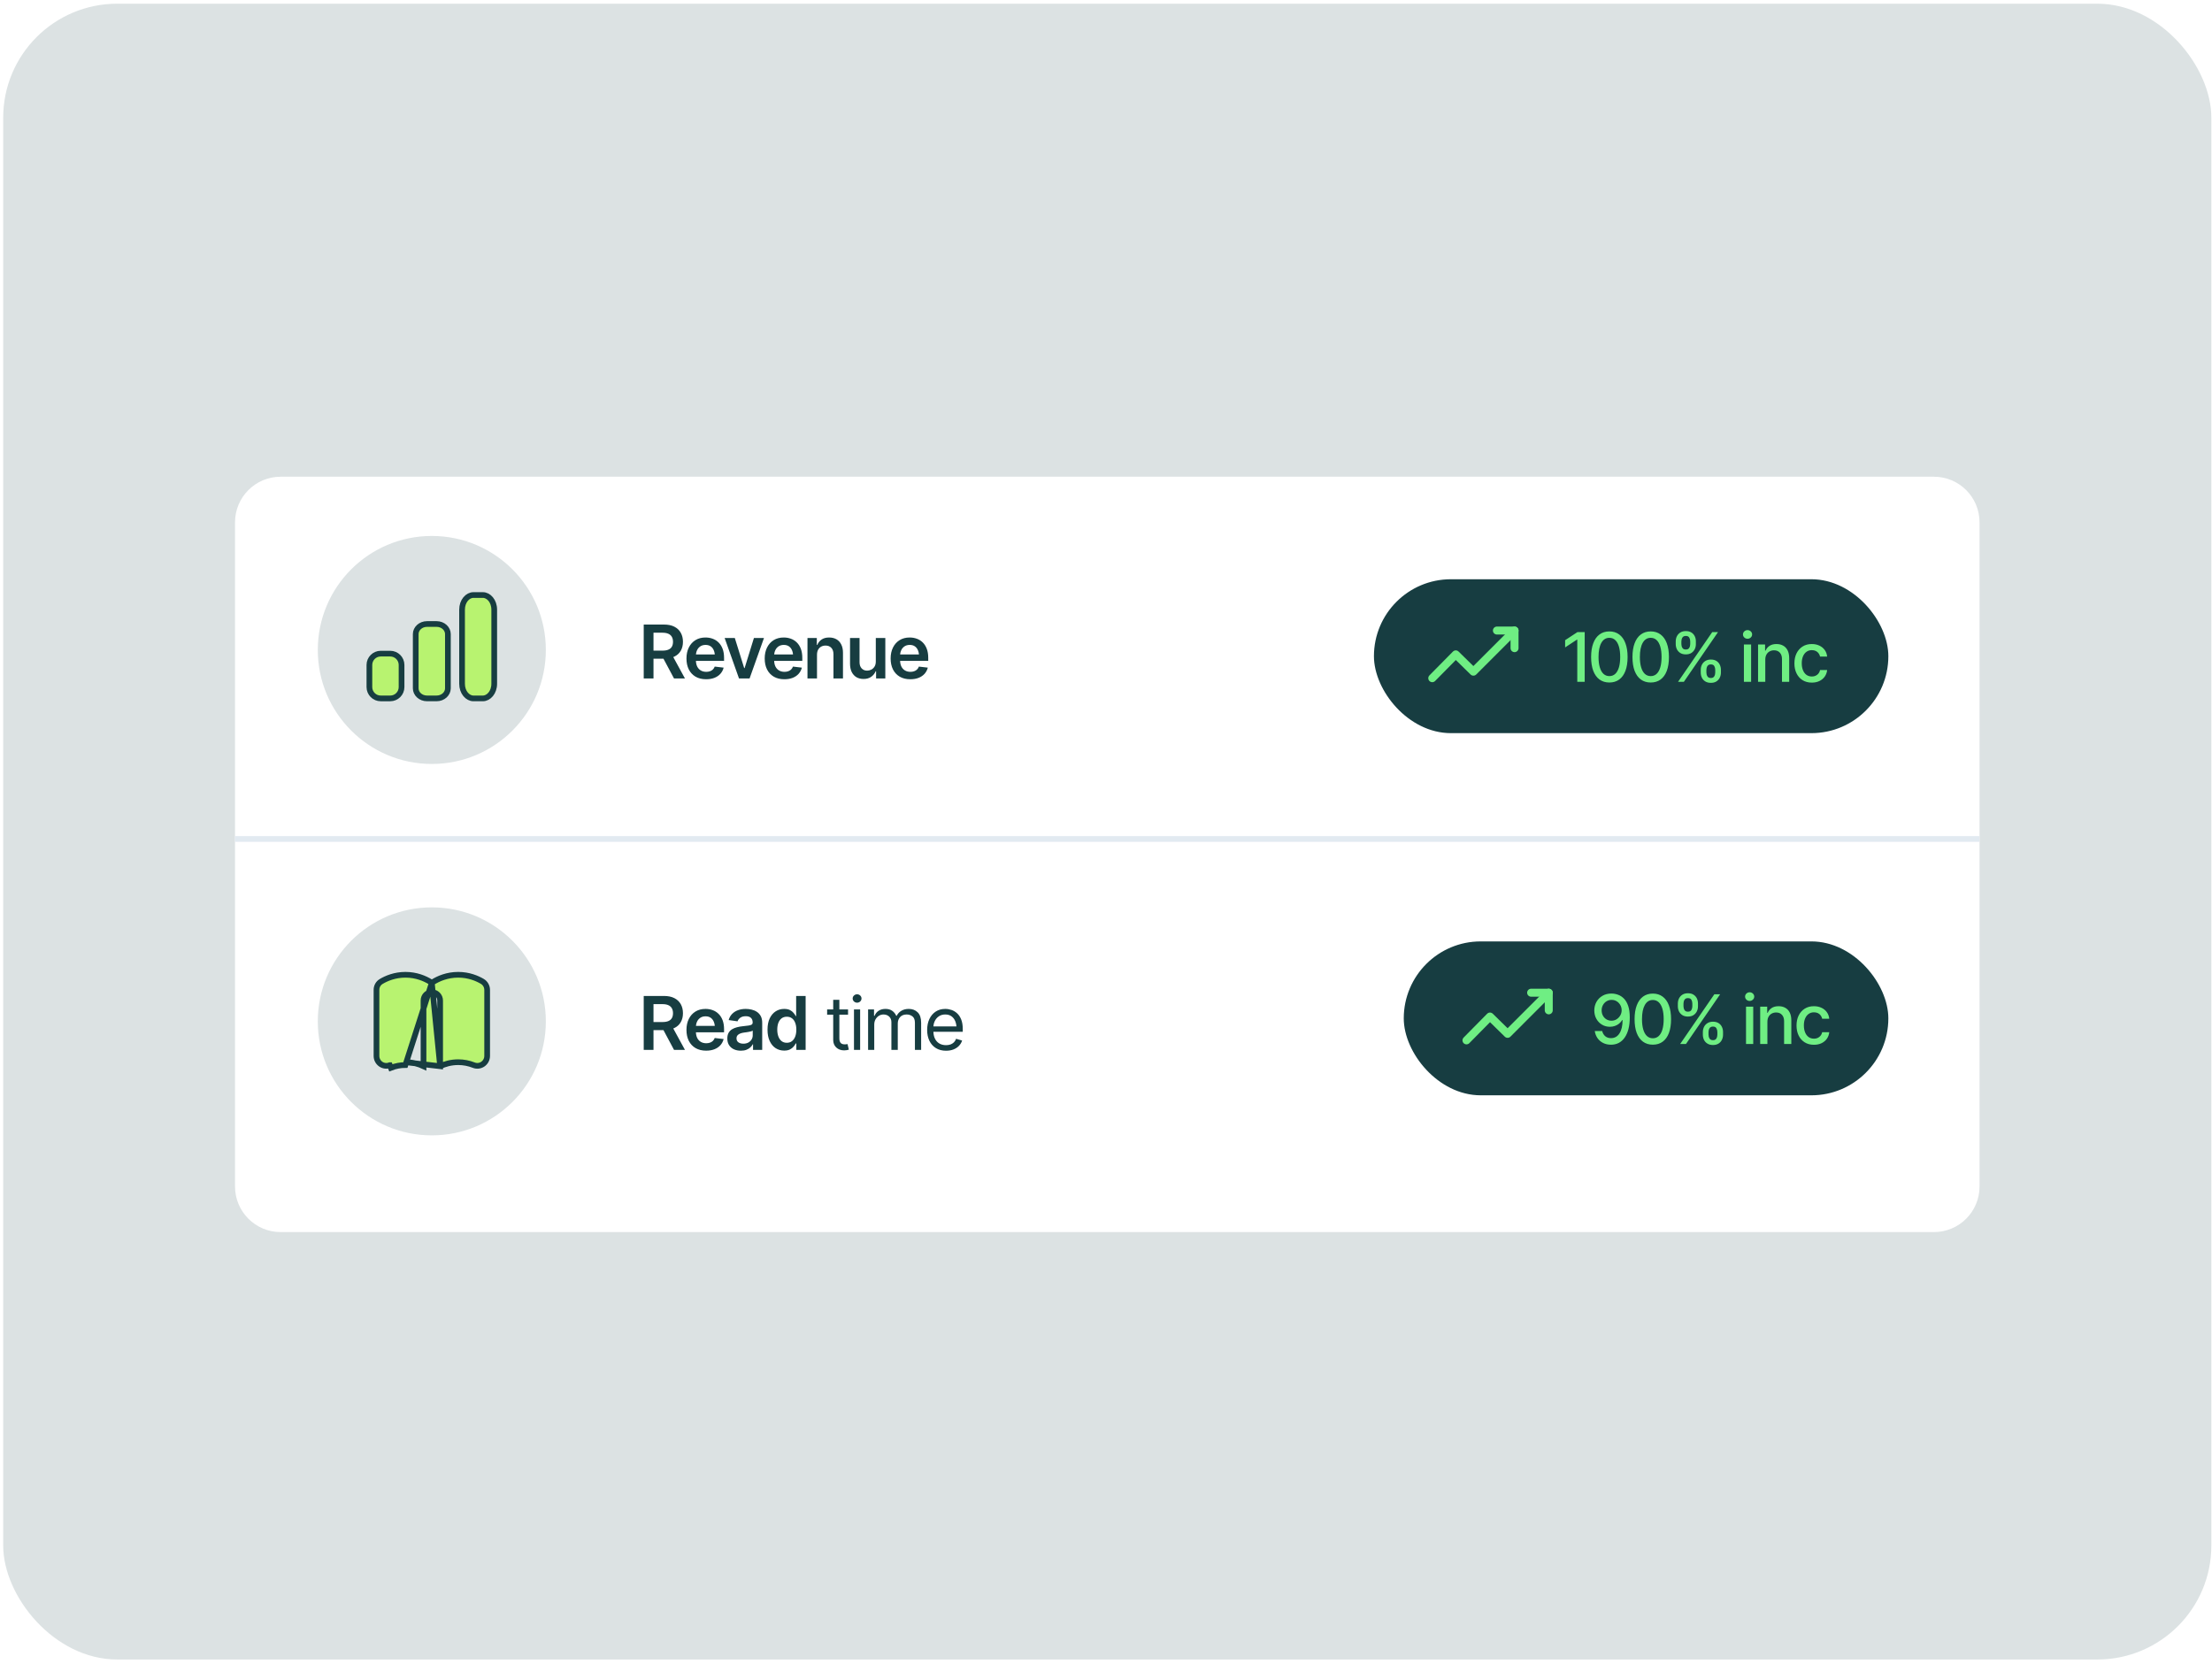 <svg width="388" height="292" viewBox="0 0 388 292" fill="none" xmlns="http://www.w3.org/2000/svg">
<rect x="0.562" y="0.649" width="387.324" height="290.493" rx="20" fill="#DCE2E3"/>
<g filter="url(#filter0_d_2429_471)">
<path d="M41.225 87.636C41.225 83.218 44.806 79.636 49.225 79.636H339.225C343.643 79.636 347.225 83.218 347.225 87.636V204.156C347.225 208.574 343.643 212.156 339.225 212.156H49.225C44.806 212.156 41.225 208.574 41.225 204.156V87.636Z" fill="white"/>
</g>
<circle cx="75.744" cy="179.188" r="20" fill="#DCE2E3"/>
<path d="M75.744 172.413L75.483 172.253C74.55 171.682 73.047 171.013 71.122 171.013H71.12C69.25 171.013 67.785 171.645 66.883 172.177L66.882 172.177C66.353 172.488 66.038 173.04 66.038 173.661V185.258C66.038 185.833 66.323 186.37 66.797 186.695C67.265 187.012 67.854 187.079 68.377 186.873C68.378 186.873 68.378 186.873 68.378 186.873L68.561 187.338C69.381 187.016 70.237 186.851 71.108 186.85L75.744 172.413ZM75.744 172.413L76.005 172.253C76.938 171.682 78.442 171.013 80.368 171.013H80.37C82.24 171.013 83.704 171.645 84.607 172.177C85.124 172.483 85.45 173.054 85.45 173.667V185.253C85.45 185.83 85.166 186.367 84.689 186.693C84.22 187.012 83.63 187.077 83.111 186.873L83.111 186.873C82.233 186.528 81.315 186.35 80.379 186.35H80.37C79.073 186.35 77.994 186.688 77.201 187.056M75.744 172.413L77.201 187.056M77.201 187.056V175.529C77.201 174.724 76.549 174.072 75.744 174.072C74.94 174.072 74.287 174.724 74.287 175.529V187.055C73.494 186.687 72.414 186.35 71.118 186.35L77.201 187.056Z" fill="#B8F370" stroke="#173D41"/>
<circle cx="75.744" cy="114.028" r="20" fill="#DCE2E3"/>
<path d="M76.573 109.474H74.912C73.765 109.474 72.921 110.307 72.921 111.233V120.769C72.921 121.695 73.765 122.527 74.912 122.527H76.573C77.719 122.527 78.564 121.695 78.564 120.769V111.233C78.564 110.307 77.719 109.474 76.573 109.474Z" fill="#B8F370" stroke="#173D41"/>
<path d="M84.7 104.39H83.04C82.033 104.39 81.049 105.439 81.049 106.966V119.952C81.049 121.478 82.033 122.527 83.04 122.527H84.7C85.706 122.527 86.691 121.478 86.691 119.952V106.966C86.691 105.439 85.706 104.39 84.7 104.39Z" fill="#B8F370" stroke="#173D41"/>
<path d="M68.445 114.672H66.785C65.685 114.672 64.794 115.563 64.794 116.663V120.537C64.794 121.636 65.685 122.528 66.785 122.528H68.445C69.545 122.528 70.436 121.636 70.436 120.537V116.663C70.436 115.563 69.545 114.672 68.445 114.672Z" fill="#B8F370" stroke="#173D41"/>
<path d="M41.225 147.188L347.225 147.188" stroke="#E2EAF1"/>
<path d="M112.914 119.028V109.57H116.462C117.19 109.57 117.8 109.697 118.291 109.95C118.786 110.204 119.16 110.56 119.414 111.017C119.668 111.47 119.795 111.997 119.795 112.597C119.795 113.203 119.666 113.727 119.408 114.172C119.154 114.616 118.777 114.959 118.278 115.2C117.778 115.441 117.165 115.562 116.437 115.562H113.917V114.146H116.202C116.63 114.146 116.979 114.087 117.25 113.969C117.525 113.85 117.726 113.677 117.853 113.448C117.984 113.215 118.049 112.932 118.049 112.597C118.049 112.263 117.984 111.977 117.853 111.74C117.721 111.499 117.52 111.317 117.25 111.195C116.979 111.068 116.627 111.004 116.196 111.004H114.628V119.028H112.914ZM118.227 119.028L115.936 114.737H117.802L120.144 119.028H118.227ZM123.857 119.167C123.146 119.167 122.533 119.019 122.017 118.723C121.5 118.422 121.103 117.999 120.823 117.453C120.548 116.907 120.411 116.264 120.411 115.524C120.411 114.792 120.548 114.15 120.823 113.6C121.098 113.046 121.486 112.614 121.985 112.305C122.484 111.997 123.072 111.842 123.75 111.842C124.185 111.842 124.598 111.912 124.987 112.052C125.381 112.191 125.728 112.407 126.028 112.699C126.333 112.991 126.572 113.363 126.746 113.816C126.919 114.265 127.006 114.8 127.006 115.422V115.943H121.191V114.819H126.174L125.394 115.149C125.394 114.747 125.332 114.398 125.209 114.102C125.087 113.801 124.905 113.566 124.664 113.397C124.422 113.228 124.122 113.143 123.762 113.143C123.403 113.143 123.096 113.228 122.842 113.397C122.588 113.566 122.395 113.795 122.264 114.083C122.133 114.366 122.067 114.684 122.067 115.035V115.816C122.067 116.247 122.141 116.618 122.29 116.927C122.442 117.231 122.653 117.464 122.924 117.625C123.199 117.786 123.519 117.866 123.883 117.866C124.12 117.866 124.336 117.832 124.53 117.764C124.729 117.697 124.898 117.595 125.038 117.46C125.182 117.32 125.292 117.149 125.368 116.946L126.93 117.13C126.828 117.54 126.64 117.9 126.365 118.209C126.094 118.513 125.745 118.75 125.317 118.92C124.894 119.085 124.408 119.167 123.857 119.167ZM134.007 111.931L131.481 119.028H129.627L127.107 111.931H128.891L130.535 117.206H130.611L132.243 111.931H134.007ZM137.581 119.167C136.87 119.167 136.257 119.019 135.74 118.723C135.224 118.422 134.826 117.999 134.547 117.453C134.272 116.907 134.134 116.264 134.134 115.524C134.134 114.792 134.272 114.15 134.547 113.6C134.822 113.046 135.209 112.614 135.708 112.305C136.208 111.997 136.796 111.842 137.473 111.842C137.909 111.842 138.322 111.912 138.711 112.052C139.104 112.191 139.451 112.407 139.752 112.699C140.057 112.991 140.296 113.363 140.469 113.816C140.643 114.265 140.729 114.8 140.729 115.422V115.943H134.915V114.819H139.898L139.117 115.149C139.117 114.747 139.056 114.398 138.933 114.102C138.81 113.801 138.628 113.566 138.387 113.397C138.146 113.228 137.846 113.143 137.486 113.143C137.126 113.143 136.819 113.228 136.565 113.397C136.312 113.566 136.119 113.795 135.988 114.083C135.857 114.366 135.791 114.684 135.791 115.035V115.816C135.791 116.247 135.865 116.618 136.013 116.927C136.166 117.231 136.377 117.464 136.648 117.625C136.923 117.786 137.243 117.866 137.606 117.866C137.843 117.866 138.059 117.832 138.254 117.764C138.453 117.697 138.622 117.595 138.762 117.46C138.906 117.32 139.016 117.149 139.092 116.946L140.653 117.13C140.552 117.54 140.363 117.9 140.088 118.209C139.818 118.513 139.468 118.75 139.041 118.92C138.618 119.085 138.131 119.167 137.581 119.167ZM143.307 114.876V119.028H141.637V111.931H143.275V113.143H143.357C143.518 112.746 143.77 112.43 144.113 112.198C144.46 111.961 144.9 111.842 145.433 111.842C145.924 111.842 146.351 111.946 146.715 112.153C147.079 112.36 147.361 112.665 147.56 113.067C147.763 113.465 147.864 113.947 147.864 114.514V119.028H146.195V114.775C146.195 114.301 146.072 113.93 145.827 113.664C145.581 113.393 145.243 113.258 144.811 113.258C144.519 113.258 144.259 113.321 144.03 113.448C143.806 113.575 143.628 113.759 143.497 114C143.37 114.237 143.307 114.529 143.307 114.876ZM153.622 116.051V111.931H155.291V119.028H153.672V117.764H153.596C153.435 118.162 153.173 118.488 152.809 118.742C152.445 118.996 151.997 119.121 151.463 119.116C150.998 119.116 150.587 119.015 150.232 118.812C149.881 118.604 149.604 118.302 149.4 117.904C149.201 117.502 149.102 117.017 149.102 116.45V111.931H150.771V116.197C150.771 116.641 150.894 116.996 151.14 117.263C151.389 117.53 151.715 117.661 152.117 117.656C152.363 117.656 152.6 117.597 152.828 117.479C153.061 117.36 153.251 117.183 153.399 116.946C153.548 116.709 153.622 116.41 153.622 116.051ZM159.671 119.167C158.96 119.167 158.346 119.019 157.83 118.723C157.314 118.422 156.916 117.999 156.637 117.453C156.362 116.907 156.224 116.264 156.224 115.524C156.224 114.792 156.362 114.15 156.637 113.6C156.912 113.046 157.299 112.614 157.798 112.305C158.298 111.997 158.886 111.842 159.563 111.842C159.999 111.842 160.411 111.912 160.801 112.052C161.194 112.191 161.541 112.407 161.842 112.699C162.146 112.991 162.386 113.363 162.559 113.816C162.733 114.265 162.819 114.8 162.819 115.422V115.943H157.005V114.819H161.988L161.207 115.149C161.207 114.747 161.146 114.398 161.023 114.102C160.9 113.801 160.718 113.566 160.477 113.397C160.236 113.228 159.935 113.143 159.576 113.143C159.216 113.143 158.909 113.228 158.655 113.397C158.401 113.566 158.209 113.795 158.078 114.083C157.946 114.366 157.881 114.684 157.881 115.035V115.816C157.881 116.247 157.955 116.618 158.103 116.927C158.255 117.231 158.467 117.464 158.738 117.625C159.013 117.786 159.332 117.866 159.696 117.866C159.933 117.866 160.149 117.832 160.344 117.764C160.543 117.697 160.712 117.595 160.852 117.46C160.995 117.32 161.105 117.149 161.182 116.946L162.743 117.13C162.642 117.54 162.453 117.9 162.178 118.209C161.907 118.513 161.558 118.75 161.131 118.92C160.708 119.085 160.221 119.167 159.671 119.167Z" fill="#173D41"/>
<path d="M112.914 184.188V174.73H116.462C117.19 174.73 117.8 174.857 118.291 175.111C118.786 175.365 119.16 175.72 119.414 176.177C119.668 176.63 119.795 177.157 119.795 177.758C119.795 178.363 119.666 178.887 119.408 179.332C119.154 179.776 118.777 180.119 118.278 180.36C117.778 180.601 117.165 180.722 116.437 180.722H113.917V179.306H116.202C116.63 179.306 116.979 179.247 117.25 179.129C117.525 179.01 117.726 178.837 117.853 178.608C117.984 178.375 118.049 178.092 118.049 177.758C118.049 177.423 117.984 177.138 117.853 176.901C117.721 176.659 117.52 176.477 117.25 176.355C116.979 176.228 116.627 176.164 116.196 176.164H114.628V184.188H112.914ZM118.227 184.188L115.936 179.897H117.802L120.144 184.188H118.227ZM123.857 184.327C123.146 184.327 122.533 184.179 122.017 183.883C121.5 183.583 121.103 183.159 120.823 182.614C120.548 182.068 120.411 181.424 120.411 180.684C120.411 179.952 120.548 179.311 120.823 178.76C121.098 178.206 121.486 177.774 121.985 177.466C122.484 177.157 123.072 177.002 123.75 177.002C124.185 177.002 124.598 177.072 124.987 177.212C125.381 177.351 125.728 177.567 126.028 177.859C126.333 178.151 126.572 178.524 126.746 178.976C126.919 179.425 127.006 179.96 127.006 180.582V181.103H121.191V179.979H126.174L125.394 180.309C125.394 179.907 125.332 179.558 125.209 179.262C125.087 178.962 124.905 178.727 124.664 178.557C124.422 178.388 124.122 178.303 123.762 178.303C123.403 178.303 123.096 178.388 122.842 178.557C122.588 178.727 122.395 178.955 122.264 179.243C122.133 179.526 122.067 179.844 122.067 180.195V180.976C122.067 181.407 122.141 181.778 122.29 182.087C122.442 182.391 122.653 182.624 122.924 182.785C123.199 182.946 123.519 183.026 123.883 183.026C124.12 183.026 124.336 182.992 124.53 182.925C124.729 182.857 124.898 182.755 125.038 182.62C125.182 182.48 125.292 182.309 125.368 182.106L126.93 182.29C126.828 182.7 126.64 183.06 126.365 183.369C126.094 183.674 125.745 183.911 125.317 184.08C124.894 184.245 124.408 184.327 123.857 184.327ZM129.958 184.334C129.505 184.334 129.098 184.253 128.739 184.093C128.379 183.927 128.096 183.686 127.888 183.369C127.681 183.052 127.577 182.66 127.577 182.195C127.577 181.797 127.651 181.467 127.799 181.204C127.947 180.942 128.148 180.733 128.402 180.576C128.66 180.419 128.95 180.301 129.272 180.22C129.594 180.136 129.926 180.077 130.269 180.043C130.688 179.996 131.026 179.956 131.284 179.922C131.542 179.888 131.729 179.833 131.843 179.757C131.961 179.681 132.021 179.562 132.021 179.402V179.37C132.021 179.027 131.919 178.76 131.716 178.57C131.513 178.38 131.216 178.284 130.827 178.284C130.417 178.284 130.091 178.373 129.85 178.551C129.613 178.729 129.452 178.938 129.367 179.179L127.812 178.957C127.935 178.526 128.138 178.166 128.421 177.878C128.705 177.586 129.05 177.368 129.456 177.224C129.867 177.076 130.319 177.002 130.814 177.002C131.153 177.002 131.492 177.042 131.83 177.123C132.169 177.199 132.48 177.33 132.763 177.516C133.047 177.703 133.273 177.952 133.442 178.265C133.612 178.579 133.696 178.97 133.696 179.44V184.188H132.09V183.21H132.04C131.938 183.405 131.794 183.589 131.608 183.762C131.426 183.932 131.197 184.069 130.922 184.175C130.652 184.281 130.33 184.334 129.958 184.334ZM130.383 183.102C130.721 183.102 131.013 183.037 131.259 182.906C131.504 182.77 131.695 182.592 131.83 182.372C131.965 182.148 132.033 181.905 132.033 181.642V180.811C131.978 180.853 131.889 180.893 131.767 180.931C131.644 180.965 131.504 180.997 131.348 181.027C131.191 181.056 131.037 181.082 130.884 181.103C130.736 181.124 130.607 181.141 130.497 181.154C130.247 181.187 130.023 181.245 129.824 181.325C129.63 181.401 129.475 181.507 129.361 181.642C129.247 181.778 129.189 181.953 129.189 182.169C129.189 182.478 129.302 182.711 129.526 182.867C129.75 183.024 130.036 183.102 130.383 183.102ZM137.549 184.315C136.995 184.315 136.496 184.173 136.051 183.889C135.611 183.602 135.264 183.185 135.01 182.639C134.756 182.093 134.629 181.431 134.629 180.652C134.629 179.861 134.758 179.194 135.017 178.653C135.279 178.111 135.63 177.7 136.07 177.421C136.51 177.142 137.003 177.002 137.549 177.002C137.968 177.002 138.311 177.072 138.578 177.212C138.844 177.351 139.056 177.521 139.212 177.719C139.373 177.914 139.496 178.096 139.581 178.265H139.65V174.73H141.313V184.188H139.682V183.064H139.581C139.492 183.238 139.367 183.422 139.206 183.616C139.045 183.807 138.832 183.972 138.565 184.112C138.298 184.247 137.96 184.315 137.549 184.315ZM138.013 182.944C138.368 182.944 138.669 182.848 138.914 182.658C139.164 182.463 139.354 182.195 139.485 181.852C139.617 181.505 139.682 181.103 139.682 180.646C139.682 180.184 139.617 179.785 139.485 179.446C139.358 179.103 139.17 178.839 138.92 178.653C138.675 178.466 138.372 178.373 138.013 178.373C137.645 178.373 137.336 178.471 137.086 178.665C136.836 178.86 136.648 179.129 136.521 179.471C136.398 179.814 136.337 180.206 136.337 180.646C136.337 181.086 136.4 181.479 136.527 181.826C136.654 182.173 136.84 182.446 137.086 182.645C137.336 182.844 137.645 182.944 138.013 182.944ZM148.753 177.091V178.018H145.084V177.091H148.753ZM146.15 175.403H147.229V182.156C147.229 182.525 147.306 182.795 147.458 182.969C147.61 183.138 147.852 183.223 148.182 183.223C148.254 183.223 148.328 183.219 148.404 183.21C148.484 183.202 148.571 183.189 148.664 183.172L148.893 184.15C148.791 184.188 148.666 184.217 148.518 184.239C148.374 184.264 148.228 184.277 148.08 184.277C147.509 184.277 147.043 184.107 146.684 183.769C146.328 183.43 146.15 182.99 146.15 182.448V175.403ZM149.794 184.188V177.091H150.873V184.188H149.794ZM150.34 175.91C150.128 175.91 149.946 175.838 149.794 175.695C149.642 175.551 149.565 175.377 149.565 175.174C149.565 174.971 149.642 174.797 149.794 174.654C149.946 174.51 150.128 174.438 150.34 174.438C150.551 174.438 150.733 174.51 150.886 174.654C151.038 174.797 151.114 174.971 151.114 175.174C151.114 175.377 151.038 175.551 150.886 175.695C150.733 175.838 150.551 175.91 150.34 175.91ZM152.27 184.188V177.091H153.311V178.208H153.412C153.56 177.827 153.799 177.531 154.129 177.32C154.459 177.108 154.855 177.002 155.316 177.002C155.782 177.002 156.169 177.108 156.478 177.32C156.791 177.531 157.035 177.827 157.208 178.208H157.284C157.47 177.84 157.743 177.548 158.103 177.332C158.467 177.112 158.901 177.002 159.404 177.002C160.039 177.002 160.56 177.201 160.966 177.599C161.372 177.992 161.575 178.606 161.575 179.44V184.188H160.483V179.44C160.483 178.915 160.34 178.54 160.052 178.316C159.764 178.092 159.425 177.98 159.036 177.98C158.541 177.98 158.156 178.132 157.881 178.437C157.61 178.737 157.475 179.114 157.475 179.567V184.188H156.357V179.325C156.357 178.923 156.228 178.6 155.97 178.354C155.712 178.105 155.376 177.98 154.961 177.98C154.677 177.98 154.413 178.056 154.167 178.208C153.922 178.361 153.723 178.57 153.571 178.837C153.423 179.103 153.349 179.41 153.349 179.757V184.188H152.27ZM165.942 184.34C165.261 184.34 164.671 184.188 164.171 183.883C163.676 183.578 163.295 183.153 163.029 182.607C162.762 182.057 162.629 181.42 162.629 180.697C162.629 179.969 162.76 179.328 163.022 178.773C163.285 178.219 163.653 177.785 164.127 177.472C164.605 177.159 165.164 177.002 165.803 177.002C166.171 177.002 166.537 177.064 166.901 177.186C167.265 177.309 167.595 177.508 167.891 177.783C168.192 178.058 168.431 178.422 168.608 178.875C168.786 179.328 168.875 179.884 168.875 180.544V181.014H163.403V180.074H168.285L167.783 180.43C167.783 179.956 167.709 179.535 167.561 179.167C167.413 178.799 167.191 178.509 166.895 178.297C166.603 178.086 166.239 177.98 165.803 177.98C165.367 177.98 164.992 178.088 164.679 178.303C164.37 178.515 164.133 178.792 163.968 179.135C163.803 179.478 163.721 179.846 163.721 180.24V180.862C163.721 181.399 163.814 181.854 164 182.226C164.186 182.599 164.446 182.882 164.781 183.077C165.115 183.267 165.502 183.363 165.942 183.363C166.226 183.363 166.484 183.322 166.717 183.242C166.95 183.157 167.151 183.032 167.32 182.867C167.489 182.698 167.618 182.491 167.707 182.245L168.761 182.55C168.651 182.906 168.465 183.219 168.202 183.49C167.944 183.756 167.622 183.966 167.237 184.118C166.852 184.266 166.421 184.34 165.942 184.34Z" fill="#173D41"/>
<rect x="240.998" y="101.622" width="90.231" height="27" rx="13.5" fill="#173D41"/>
<path d="M251.229 118.983L255.352 114.803L258.445 117.838L265.66 110.622" stroke="#6FEE83" stroke-width="1.4" stroke-linecap="round" stroke-linejoin="round"/>
<path d="M262.568 110.622H265.661V113.714" stroke="#6FEE83" stroke-width="1.4" stroke-linecap="round" stroke-linejoin="round"/>
<path d="M277.967 110.891V119.622H276.666V112.216H276.607L274.533 113.581V112.315L276.701 110.891H277.967ZM282.291 119.739C281.619 119.739 281.043 119.563 280.562 119.212C280.086 118.86 279.721 118.352 279.467 117.688C279.217 117.02 279.092 116.212 279.092 115.262C279.092 114.317 279.219 113.51 279.473 112.843C279.727 112.171 280.092 111.659 280.568 111.307C281.049 110.952 281.623 110.774 282.291 110.774C282.963 110.774 283.537 110.952 284.014 111.307C284.494 111.659 284.859 112.171 285.109 112.843C285.363 113.51 285.49 114.317 285.49 115.262C285.49 116.212 285.365 117.02 285.115 117.688C284.865 118.352 284.502 118.86 284.025 119.212C283.549 119.563 282.971 119.739 282.291 119.739ZM282.291 118.614C282.701 118.614 283.047 118.483 283.328 118.221C283.609 117.96 283.824 117.579 283.973 117.079C284.121 116.575 284.195 115.969 284.195 115.262C284.195 114.552 284.121 113.946 283.973 113.446C283.824 112.942 283.609 112.559 283.328 112.298C283.047 112.032 282.701 111.899 282.291 111.899C281.686 111.899 281.217 112.194 280.885 112.784C280.557 113.37 280.393 114.196 280.393 115.262C280.393 115.969 280.467 116.575 280.615 117.079C280.764 117.579 280.979 117.96 281.26 118.221C281.545 118.483 281.889 118.614 282.291 118.614ZM289.545 119.739C288.873 119.739 288.297 119.563 287.816 119.212C287.34 118.86 286.975 118.352 286.721 117.688C286.471 117.02 286.346 116.212 286.346 115.262C286.346 114.317 286.473 113.51 286.727 112.843C286.98 112.171 287.346 111.659 287.822 111.307C288.303 110.952 288.877 110.774 289.545 110.774C290.217 110.774 290.791 110.952 291.268 111.307C291.748 111.659 292.113 112.171 292.363 112.843C292.617 113.51 292.744 114.317 292.744 115.262C292.744 116.212 292.619 117.02 292.369 117.688C292.119 118.352 291.756 118.86 291.279 119.212C290.803 119.563 290.225 119.739 289.545 119.739ZM289.545 118.614C289.955 118.614 290.301 118.483 290.582 118.221C290.863 117.96 291.078 117.579 291.227 117.079C291.375 116.575 291.449 115.969 291.449 115.262C291.449 114.552 291.375 113.946 291.227 113.446C291.078 112.942 290.863 112.559 290.582 112.298C290.301 112.032 289.955 111.899 289.545 111.899C288.939 111.899 288.471 112.194 288.139 112.784C287.811 113.37 287.646 114.196 287.646 115.262C287.646 115.969 287.721 116.575 287.869 117.079C288.018 117.579 288.232 117.96 288.514 118.221C288.799 118.483 289.143 118.614 289.545 118.614ZM298.322 117.981V117.524C298.322 117.192 298.391 116.889 298.527 116.616C298.664 116.343 298.865 116.124 299.131 115.96C299.396 115.792 299.719 115.708 300.098 115.708C300.484 115.708 300.809 115.79 301.07 115.954C301.332 116.118 301.529 116.339 301.662 116.616C301.795 116.889 301.861 117.192 301.861 117.524V117.981C301.861 118.313 301.793 118.618 301.656 118.895C301.523 119.169 301.326 119.387 301.064 119.552C300.803 119.716 300.48 119.798 300.098 119.798C299.715 119.798 299.391 119.716 299.125 119.552C298.859 119.387 298.658 119.169 298.521 118.895C298.389 118.618 298.322 118.313 298.322 117.981ZM299.312 117.524V117.981C299.312 118.227 299.371 118.45 299.488 118.649C299.605 118.848 299.809 118.948 300.098 118.948C300.383 118.948 300.582 118.848 300.695 118.649C300.809 118.45 300.865 118.227 300.865 117.981V117.524C300.865 117.278 300.811 117.057 300.701 116.862C300.592 116.663 300.391 116.563 300.098 116.563C299.812 116.563 299.609 116.663 299.488 116.862C299.371 117.057 299.312 117.278 299.312 117.524ZM293.934 112.989V112.532C293.934 112.2 294.002 111.897 294.139 111.624C294.279 111.346 294.48 111.126 294.742 110.962C295.008 110.798 295.328 110.716 295.703 110.716C296.09 110.716 296.414 110.798 296.676 110.962C296.941 111.126 297.141 111.346 297.273 111.624C297.406 111.897 297.471 112.2 297.467 112.532V112.989C297.471 113.317 297.404 113.62 297.268 113.897C297.131 114.171 296.932 114.391 296.67 114.559C296.408 114.723 296.086 114.805 295.703 114.805C295.32 114.805 294.996 114.723 294.73 114.559C294.469 114.391 294.27 114.171 294.133 113.897C294 113.62 293.934 113.317 293.934 112.989ZM294.924 112.532V112.989C294.924 113.235 294.982 113.458 295.1 113.657C295.217 113.856 295.418 113.954 295.703 113.95C295.992 113.954 296.193 113.856 296.307 113.657C296.42 113.458 296.477 113.235 296.477 112.989V112.532C296.477 112.286 296.422 112.063 296.312 111.864C296.203 111.665 296 111.567 295.703 111.571C295.422 111.567 295.221 111.665 295.1 111.864C294.982 112.063 294.924 112.286 294.924 112.532ZM294.338 119.622L300.338 110.891H301.357L295.357 119.622H294.338ZM305.893 119.622V113.071H307.158V119.622H305.893ZM306.531 112.063C306.309 112.063 306.119 111.989 305.963 111.841C305.807 111.692 305.729 111.514 305.729 111.307C305.729 111.096 305.807 110.917 305.963 110.768C306.119 110.62 306.309 110.546 306.531 110.546C306.75 110.546 306.938 110.62 307.094 110.768C307.254 110.917 307.334 111.096 307.334 111.307C307.334 111.514 307.254 111.692 307.094 111.841C306.938 111.989 306.75 112.063 306.531 112.063ZM309.643 115.737V119.622H308.377V113.071H309.607V114.149H309.695C309.844 113.794 310.076 113.512 310.393 113.305C310.709 113.094 311.115 112.989 311.611 112.989C312.057 112.989 312.445 113.083 312.777 113.27C313.113 113.454 313.373 113.729 313.557 114.096C313.744 114.464 313.838 114.919 313.838 115.462V119.622H312.572V115.614C312.572 115.141 312.447 114.77 312.197 114.501C311.947 114.227 311.607 114.091 311.178 114.091C310.885 114.091 310.621 114.157 310.387 114.29C310.156 114.419 309.975 114.604 309.842 114.846C309.709 115.089 309.643 115.385 309.643 115.737ZM317.805 119.757C317.176 119.757 316.633 119.612 316.176 119.323C315.719 119.034 315.367 118.635 315.121 118.128C314.875 117.62 314.752 117.038 314.752 116.382C314.752 115.714 314.877 115.126 315.127 114.618C315.381 114.106 315.734 113.708 316.188 113.423C316.645 113.134 317.18 112.989 317.793 112.989C318.293 112.989 318.736 113.081 319.123 113.264C319.514 113.444 319.828 113.7 320.066 114.032C320.309 114.364 320.451 114.751 320.494 115.192H319.252C319.209 114.985 319.125 114.796 319 114.624C318.879 114.452 318.719 114.315 318.52 114.214C318.32 114.112 318.084 114.061 317.811 114.061C317.455 114.061 317.145 114.155 316.879 114.343C316.617 114.526 316.412 114.79 316.264 115.134C316.115 115.477 316.041 115.884 316.041 116.352C316.041 116.825 316.113 117.237 316.258 117.589C316.402 117.94 316.607 118.212 316.873 118.403C317.143 118.591 317.455 118.684 317.811 118.684C318.178 118.684 318.49 118.583 318.748 118.38C319.01 118.177 319.178 117.899 319.252 117.548H320.494C320.451 117.973 320.314 118.352 320.084 118.684C319.854 119.016 319.545 119.278 319.158 119.469C318.771 119.661 318.32 119.757 317.805 119.757Z" fill="#6FEE83"/>
<rect x="246.229" y="165.16" width="85" height="27" rx="13.5" fill="#173D41"/>
<path d="M257.229 182.522L261.352 178.341L264.445 181.376L271.66 174.16" stroke="#6FEE83" stroke-width="1.4" stroke-linecap="round" stroke-linejoin="round"/>
<path d="M268.568 174.16H271.661V177.253" stroke="#6FEE83" stroke-width="1.4" stroke-linecap="round" stroke-linejoin="round"/>
<path d="M282.686 174.307C283.076 174.311 283.459 174.383 283.834 174.524C284.213 174.66 284.555 174.887 284.859 175.203C285.168 175.52 285.414 175.948 285.598 176.487C285.781 177.022 285.873 177.69 285.873 178.49C285.873 179.252 285.797 179.93 285.645 180.524C285.492 181.117 285.271 181.619 284.982 182.03C284.697 182.44 284.352 182.752 283.945 182.967C283.539 183.178 283.084 183.283 282.58 183.283C282.061 183.283 281.598 183.18 281.191 182.973C280.785 182.766 280.457 182.483 280.207 182.123C279.957 181.76 279.799 181.344 279.732 180.875H281.033C281.119 181.246 281.293 181.549 281.555 181.783C281.82 182.014 282.162 182.129 282.58 182.129C283.217 182.129 283.713 181.85 284.068 181.291C284.428 180.733 284.609 179.953 284.613 178.953H284.549C284.396 179.199 284.211 179.412 283.992 179.592C283.773 179.768 283.527 179.903 283.254 179.996C282.98 180.09 282.691 180.137 282.387 180.137C281.879 180.137 281.418 180.014 281.004 179.768C280.59 179.522 280.262 179.184 280.02 178.754C279.777 178.321 279.654 177.826 279.65 177.272C279.654 176.717 279.781 176.215 280.031 175.766C280.285 175.317 280.639 174.961 281.092 174.699C281.545 174.434 282.076 174.303 282.686 174.307ZM282.691 175.42C282.359 175.42 282.061 175.502 281.795 175.666C281.529 175.83 281.32 176.051 281.168 176.328C281.016 176.606 280.939 176.914 280.939 177.254C280.939 177.594 281.012 177.901 281.156 178.174C281.305 178.448 281.51 178.666 281.771 178.83C282.033 178.99 282.33 179.071 282.662 179.071C282.998 179.071 283.299 178.987 283.564 178.819C283.834 178.647 284.049 178.422 284.209 178.145C284.369 177.864 284.449 177.561 284.449 177.237C284.449 176.916 284.373 176.617 284.221 176.34C284.068 176.063 283.859 175.84 283.594 175.672C283.332 175.504 283.031 175.42 282.691 175.42ZM289.916 183.278C289.244 183.278 288.668 183.102 288.188 182.75C287.711 182.399 287.346 181.891 287.092 181.227C286.842 180.559 286.717 179.75 286.717 178.801C286.717 177.856 286.844 177.049 287.098 176.381C287.352 175.709 287.717 175.198 288.193 174.846C288.674 174.49 289.248 174.313 289.916 174.313C290.588 174.313 291.162 174.49 291.639 174.846C292.119 175.198 292.484 175.709 292.734 176.381C292.988 177.049 293.115 177.856 293.115 178.801C293.115 179.75 292.99 180.559 292.74 181.227C292.49 181.891 292.127 182.399 291.65 182.75C291.174 183.102 290.596 183.278 289.916 183.278ZM289.916 182.153C290.326 182.153 290.672 182.022 290.953 181.76C291.234 181.498 291.449 181.117 291.598 180.617C291.746 180.114 291.82 179.508 291.82 178.801C291.82 178.09 291.746 177.485 291.598 176.985C291.449 176.481 291.234 176.098 290.953 175.836C290.672 175.571 290.326 175.438 289.916 175.438C289.311 175.438 288.842 175.733 288.51 176.323C288.182 176.908 288.018 177.735 288.018 178.801C288.018 179.508 288.092 180.114 288.24 180.617C288.389 181.117 288.604 181.498 288.885 181.76C289.17 182.022 289.514 182.153 289.916 182.153ZM298.693 181.52V181.063C298.693 180.731 298.762 180.428 298.898 180.155C299.035 179.881 299.236 179.662 299.502 179.498C299.768 179.33 300.09 179.246 300.469 179.246C300.855 179.246 301.18 179.328 301.441 179.492C301.703 179.656 301.9 179.877 302.033 180.155C302.166 180.428 302.232 180.731 302.232 181.063V181.52C302.232 181.852 302.164 182.156 302.027 182.434C301.895 182.707 301.697 182.926 301.436 183.09C301.174 183.254 300.852 183.336 300.469 183.336C300.086 183.336 299.762 183.254 299.496 183.09C299.23 182.926 299.029 182.707 298.893 182.434C298.76 182.156 298.693 181.852 298.693 181.52ZM299.684 181.063V181.52C299.684 181.766 299.742 181.989 299.859 182.188C299.977 182.387 300.18 182.487 300.469 182.487C300.754 182.487 300.953 182.387 301.066 182.188C301.18 181.989 301.236 181.766 301.236 181.52V181.063C301.236 180.817 301.182 180.596 301.072 180.401C300.963 180.201 300.762 180.102 300.469 180.102C300.184 180.102 299.98 180.201 299.859 180.401C299.742 180.596 299.684 180.817 299.684 181.063ZM294.305 176.528V176.071C294.305 175.739 294.373 175.436 294.51 175.162C294.65 174.885 294.852 174.664 295.113 174.5C295.379 174.336 295.699 174.254 296.074 174.254C296.461 174.254 296.785 174.336 297.047 174.5C297.312 174.664 297.512 174.885 297.645 175.162C297.777 175.436 297.842 175.739 297.838 176.071V176.528C297.842 176.856 297.775 177.158 297.639 177.436C297.502 177.709 297.303 177.93 297.041 178.098C296.779 178.262 296.457 178.344 296.074 178.344C295.691 178.344 295.367 178.262 295.102 178.098C294.84 177.93 294.641 177.709 294.504 177.436C294.371 177.158 294.305 176.856 294.305 176.528ZM295.295 176.071V176.528C295.295 176.774 295.354 176.996 295.471 177.196C295.588 177.395 295.789 177.492 296.074 177.489C296.363 177.492 296.564 177.395 296.678 177.196C296.791 176.996 296.848 176.774 296.848 176.528V176.071C296.848 175.824 296.793 175.602 296.684 175.403C296.574 175.203 296.371 175.106 296.074 175.11C295.793 175.106 295.592 175.203 295.471 175.403C295.354 175.602 295.295 175.824 295.295 176.071ZM294.709 183.16L300.709 174.43H301.729L295.729 183.16H294.709ZM306.264 183.16V176.61H307.529V183.16H306.264ZM306.902 175.602C306.68 175.602 306.49 175.528 306.334 175.379C306.178 175.231 306.1 175.053 306.1 174.846C306.1 174.635 306.178 174.455 306.334 174.307C306.49 174.158 306.68 174.084 306.902 174.084C307.121 174.084 307.309 174.158 307.465 174.307C307.625 174.455 307.705 174.635 307.705 174.846C307.705 175.053 307.625 175.231 307.465 175.379C307.309 175.528 307.121 175.602 306.902 175.602ZM310.014 179.276V183.16H308.748V176.61H309.979V177.688H310.066C310.215 177.332 310.447 177.051 310.764 176.844C311.08 176.633 311.486 176.528 311.982 176.528C312.428 176.528 312.816 176.621 313.148 176.809C313.484 176.992 313.744 177.268 313.928 177.635C314.115 178.002 314.209 178.457 314.209 179V183.16H312.943V179.153C312.943 178.68 312.818 178.309 312.568 178.039C312.318 177.766 311.979 177.629 311.549 177.629C311.256 177.629 310.992 177.696 310.758 177.828C310.527 177.957 310.346 178.143 310.213 178.385C310.08 178.627 310.014 178.924 310.014 179.276ZM318.176 183.295C317.547 183.295 317.004 183.151 316.547 182.862C316.09 182.573 315.738 182.174 315.492 181.666C315.246 181.158 315.123 180.576 315.123 179.92C315.123 179.252 315.248 178.664 315.498 178.156C315.752 177.645 316.105 177.246 316.559 176.961C317.016 176.672 317.551 176.528 318.164 176.528C318.664 176.528 319.107 176.619 319.494 176.803C319.885 176.983 320.199 177.239 320.438 177.571C320.68 177.903 320.822 178.289 320.865 178.731H319.623C319.58 178.524 319.496 178.334 319.371 178.162C319.25 177.99 319.09 177.854 318.891 177.752C318.691 177.651 318.455 177.6 318.182 177.6C317.826 177.6 317.516 177.694 317.25 177.881C316.988 178.065 316.783 178.328 316.635 178.672C316.486 179.016 316.412 179.422 316.412 179.891C316.412 180.364 316.484 180.776 316.629 181.127C316.773 181.479 316.979 181.75 317.244 181.942C317.514 182.129 317.826 182.223 318.182 182.223C318.549 182.223 318.861 182.121 319.119 181.918C319.381 181.715 319.549 181.438 319.623 181.086H320.865C320.822 181.512 320.686 181.891 320.455 182.223C320.225 182.555 319.916 182.817 319.529 183.008C319.143 183.199 318.691 183.295 318.176 183.295Z" fill="#6FEE83"/>
<defs>
<filter id="filter0_d_2429_471" x="21.225" y="63.636" width="346" height="172.52" filterUnits="userSpaceOnUse" color-interpolation-filters="sRGB">
<feFlood flood-opacity="0" result="BackgroundImageFix"/>
<feColorMatrix in="SourceAlpha" type="matrix" values="0 0 0 0 0 0 0 0 0 0 0 0 0 0 0 0 0 0 127 0" result="hardAlpha"/>
<feOffset dy="4"/>
<feGaussianBlur stdDeviation="10"/>
<feComposite in2="hardAlpha" operator="out"/>
<feColorMatrix type="matrix" values="0 0 0 0 0 0 0 0 0 0 0 0 0 0 0 0 0 0 0.1 0"/>
<feBlend mode="normal" in2="BackgroundImageFix" result="effect1_dropShadow_2429_471"/>
<feBlend mode="normal" in="SourceGraphic" in2="effect1_dropShadow_2429_471" result="shape"/>
</filter>
</defs>
</svg>
